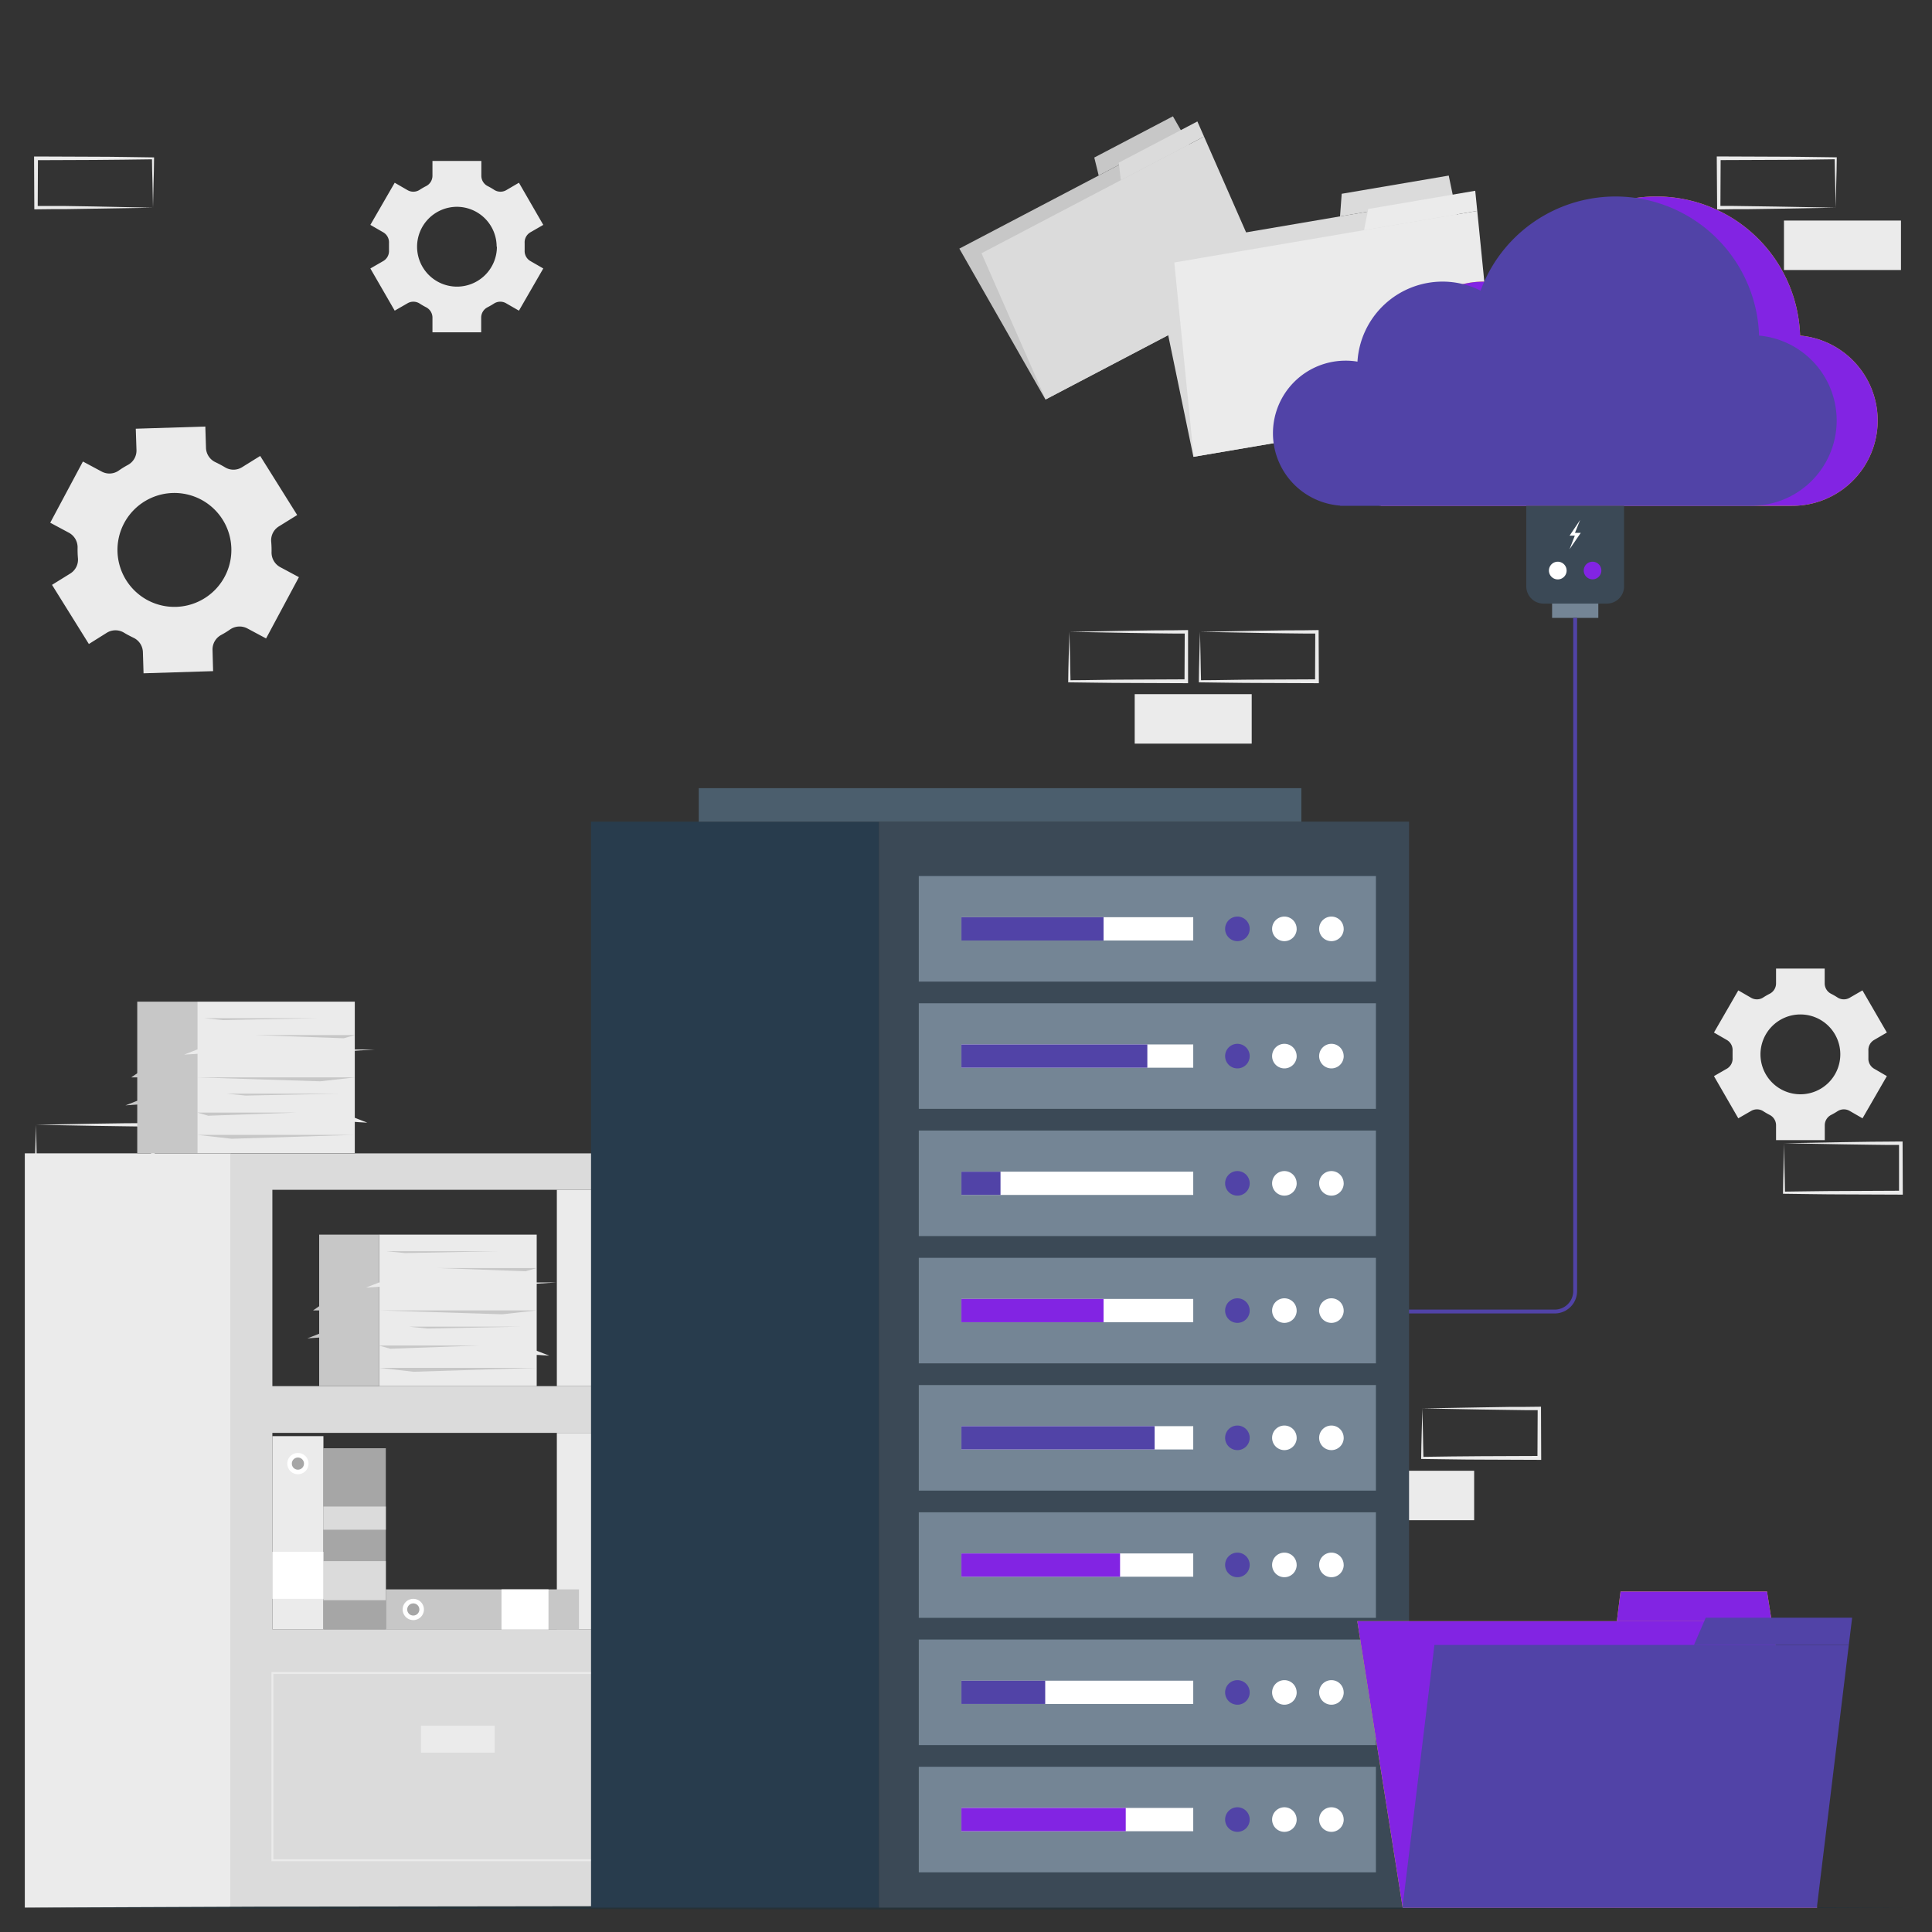 <svg id="Calque_1" data-name="Calque 1" xmlns="http://www.w3.org/2000/svg" viewBox="0 0 500 500"><rect x="0" y="0" width="500" height="500" fill="#333333" stroke="none"/><defs><style>.cls-1{fill:#ebebeb;}.cls-2{fill:#dbdbdb;}.cls-13,.cls-3{fill:none;stroke-miterlimit:10;}.cls-3{stroke:#ebebeb;stroke-width:0.5px;}.cls-4{fill:#a6a6a6;}.cls-5{fill:#c7c7c7;}.cls-6{fill:#fff;}.cls-7{fill:#263238;}.cls-8{fill:#ffc727;}.cls-9{fill:#8224e3;}.cls-10{fill:#5143a7;}.cls-11{fill:#3b4956;}.cls-12{fill:#748595;}.cls-13{stroke:#5143a7;}.cls-14{fill:#283c4d;}.cls-15{fill:#37474f;}.cls-16{fill:#455a64;}.cls-17{fill:#4b5e6d;}</style></defs><path class="cls-1" d="M9.32,291.09l15-.28L32,290.7c2.55-.05,5.1,0,7.65-.06H40v.45l.06,12.79v.51h-.5l-15.14-.06c-5.05,0-10.09-.11-15.14-.16H9v-.27c0-2.16.08-4.32.13-6.45Zm0,0,.14,6.46c0,2.13.11,4.24.13,6.33l-.27-.27c5-.05,10.09-.16,15.14-.16l15.14-.06-.5.49V291.09l.45.45c-2.5,0-5,0-7.5-.06l-7.53-.11Z"/><rect class="cls-1" x="293.66" y="179.65" width="30.28" height="12.8"/><path class="cls-1" d="M310.56,163.52l15-.28,7.61-.11c2.54,0,5.1,0,7.65-.06h.44v.45l.06,12.79v.5h-.5l-15.14-.06c-5.05,0-10.1-.11-15.14-.16h-.28v-.27c0-2.16.09-4.32.13-6.45Zm0,0,.14,6.45c0,2.13.11,4.24.13,6.34l-.27-.27c5,0,10.09-.16,15.14-.16l15.14-.07-.5.5.05-12.79.45.44c-2.5,0-5,0-7.5-.05l-7.53-.11Z"/><path class="cls-1" d="M276.77,163.52l15-.28,7.61-.11c2.54,0,5.1,0,7.64-.06h.45v.45l0,12.79v.5H307l-15.14-.06c-5,0-10.09-.11-15.14-.16h-.27v-.27c0-2.16.09-4.32.13-6.45Zm0,0,.15,6.45c0,2.13.11,4.24.13,6.34l-.28-.27c5.05,0,10.1-.16,15.14-.16l15.14-.07-.5.5.06-12.79.44.44c-2.49,0-5,0-7.49-.05L292,163.8Z"/><path class="cls-1" d="M475.08,53.74l-15,.28-7.61.11c-2.54,0-5.09,0-7.64.06h-.44v-.45L444.3,41v-.51h.5l15.14.06c5.05,0,10.09.11,15.14.16h.27V41c0,2.16-.08,4.32-.13,6.45Zm0,0-.14-6.46c-.05-2.13-.12-4.24-.13-6.33l.27.27c-5.05.05-10.09.16-15.14.16l-15.14.06.5-.49-.06,12.79-.44-.45c2.5,0,5,0,7.49.06l7.53.11Z"/><rect class="cls-1" x="461.69" y="57.08" width="30.28" height="12.8"/><path class="cls-1" d="M39.6,53.75,24.6,54l-7.6.12c-2.54,0-5.09,0-7.64.05H8.88v-.45L8.82,41v-.5h.5l15.14.06c5.05,0,10.09.11,15.14.17h.27V41c0,2.17-.08,4.32-.13,6.46Zm0,0-.14-6.45c-.05-2.13-.12-4.24-.13-6.34l.27.27c-5.05.05-10.09.16-15.14.17l-15.14.06.5-.5L9.76,53.75l-.44-.44h7.49l7.53.12Z"/><rect class="cls-1" x="351.23" y="380.63" width="30.28" height="12.8"/><path class="cls-1" d="M461.69,295.87l15-.28,7.62-.11c2.54-.05,5.09,0,7.64-.06h.44v.45l.05,12.79v.51H492l-15.14-.06c-5.05,0-10.09-.11-15.14-.16h-.28v-.27c0-2.16.08-4.32.13-6.45Zm0,0,.14,6.45c.05,2.14.11,4.24.13,6.34l-.27-.27c5.05-.05,10.09-.16,15.14-.16l15.14-.07-.5.5V295.87l.45.44c-2.5,0-5,0-7.5-.05l-7.52-.11Z"/><rect class="cls-1" x="105.21" y="444.4" width="30.28" height="12.8"/><path class="cls-1" d="M368.11,364.5l15-.27,7.61-.12c2.54,0,5.1,0,7.64-.05h.45v.45l.05,12.8v.5h-.51l-15.14-.06c-5,0-10.09-.12-15.14-.17h-.27v-.27c0-2.17.09-4.32.13-6.46Zm0,0,.15,6.46c0,2.13.11,4.24.13,6.34l-.28-.27c5.05-.06,10.1-.16,15.14-.17l15.14-.06-.5.5.06-12.8.44.45c-2.49,0-5,0-7.49-.06l-7.53-.11Z"/><path class="cls-1" d="M27.64,163.76a4.27,4.27,0,0,1,4.49,0c.38.23.76.45,1.15.65s.8.42,1.2.61a4.26,4.26,0,0,1,2.5,3.7l.17,5.53,18-.56L55,168.16a4.27,4.27,0,0,1,2.27-3.85,22.22,22.22,0,0,0,2.23-1.37,4.32,4.32,0,0,1,4.5-.31l4.86,2.6,8.5-15.86-4.85-2.6a4.29,4.29,0,0,1-2.23-3.93,25.39,25.39,0,0,0-.09-2.62,4.22,4.22,0,0,1,2-4l4.72-2.93L67.34,118l-4.72,2.93a4.2,4.2,0,0,1-4.4,0c-.4-.24-.81-.47-1.22-.69s-.83-.43-1.25-.63a4.24,4.24,0,0,1-2.44-3.69l-.17-5.53-18,.56.18,5.51a4.21,4.21,0,0,1-2.18,3.84,23.33,23.33,0,0,0-2.43,1.5,4.21,4.21,0,0,1-4.4.24l-4.85-2.6L13,135.28l4.85,2.6a4.29,4.29,0,0,1,2.23,3.93,25.58,25.58,0,0,0,.09,2.63,4.23,4.23,0,0,1-2,4l-4.71,2.92L23,166.67Zm3.71-26.65a14.74,14.74,0,1,1,8.58,19,14.48,14.48,0,0,1-3.38-1.81A14.76,14.76,0,0,1,31.35,137.11Z"/><path class="cls-1" d="M488.32,267.22,482,256.31l-3.34,1.93a3,3,0,0,1-3.14-.11,17.64,17.64,0,0,0-1.63-.94,3,3,0,0,1-1.66-2.67v-3.85H459.64v3.85a3,3,0,0,1-1.66,2.67,17.64,17.64,0,0,0-1.63.94,3,3,0,0,1-3.14.11l-3.34-1.93-6.3,10.91,3.36,1.94a3,3,0,0,1,1.46,2.78v1.85a3,3,0,0,1-1.45,2.77l-3.37,1.94,6.3,10.92,3.35-1.93a3,3,0,0,1,3.14.11c.53.34,1.07.65,1.63.94a3,3,0,0,1,1.65,2.66v3.86h12.61V291.2a3,3,0,0,1,1.65-2.66c.56-.29,1.1-.6,1.63-.94a3,3,0,0,1,3.14-.11l3.35,1.93,6.3-10.92L485,276.57a3,3,0,0,1-1.46-2.77v-1.86a3,3,0,0,1,1.46-2.79Zm-12.05,5.64a10.33,10.33,0,1,1-10.34-10.32H466a10.32,10.32,0,0,1,10.27,10.32Z"/><path class="cls-1" d="M140.6,58.2l-6.3-10.91L131,49.22a3,3,0,0,1-3.14-.11,17.64,17.64,0,0,0-1.63-.94,3,3,0,0,1-1.66-2.67V41.65H111.92V45.5a3,3,0,0,1-1.66,2.67,17.64,17.64,0,0,0-1.63.94,3,3,0,0,1-3.14.11l-3.34-1.93L95.85,58.2l3.36,1.94a3,3,0,0,1,1.46,2.78v1.85a3,3,0,0,1-1.45,2.77l-3.37,1.94,6.3,10.92,3.35-1.93a3,3,0,0,1,3.14.11c.53.34,1.07.65,1.63.94a3,3,0,0,1,1.65,2.66V86h12.61V82.18a3,3,0,0,1,1.65-2.66c.56-.29,1.1-.6,1.63-.94a3,3,0,0,1,3.14-.11l3.35,1.93,6.3-10.92-3.35-1.93a3,3,0,0,1-1.47-2.77V62.92a3,3,0,0,1,1.47-2.79Zm-12,5.64a10.33,10.33,0,1,1-10.34-10.32h0a10.31,10.31,0,0,1,10.27,10.32Z"/><path class="cls-2" d="M59.78,298.49v195.2h118V298.49Zm10.71,72.34h96.58v50.82H70.49Zm0-62.91h96.58v50.81H70.49Z"/><rect class="cls-1" x="6.42" y="298.48" width="53.36" height="195.2"/><rect class="cls-1" x="144.11" y="307.92" width="22.95" height="50.81"/><rect class="cls-3" x="70.5" y="432.98" width="95.97" height="48.45"/><rect class="cls-1" x="108.95" y="446.61" width="19.06" height="6.97"/><rect class="cls-1" x="144.11" y="370.84" width="22.95" height="50.81"/><rect class="cls-4" x="83.7" y="374.8" width="16.15" height="46.85"/><rect class="cls-2" x="83.7" y="404.02" width="16.15" height="10.11"/><rect class="cls-2" x="83.7" y="389.89" width="16.15" height="6"/><rect class="cls-1" x="51.02" y="259.23" width="40.8" height="39.21"/><rect class="cls-5" x="35.52" y="259.23" width="15.51" height="39.21"/><polygon class="cls-5" points="91.83 278.83 51.03 278.83 82.89 279.84 91.83 278.83"/><polygon class="cls-5" points="51.03 293.7 91.83 293.7 59.96 294.71 51.03 293.7"/><polygon class="cls-5" points="91.83 267.88 65.98 267.88 88.96 268.7 91.83 267.88"/><polygon class="cls-5" points="51.03 287.93 76.87 287.93 53.9 288.75 51.03 287.93"/><polygon class="cls-5" points="82.04 263.51 52.89 263.51 57.75 264 82.04 263.51"/><polygon class="cls-5" points="87.86 283.04 58.71 283.04 63.57 283.53 87.86 283.04"/><polygon class="cls-1" points="69.94 271.61 51.03 271.61 47.65 272.93 69.94 271.61"/><polygon class="cls-1" points="97.04 271.61 78.13 271.61 74.75 272.93 97.04 271.61"/><polygon class="cls-1" points="72.77 289.23 91.68 289.23 95.06 290.55 72.77 289.23"/><polygon class="cls-5" points="51.03 284.75 35.84 284.75 32.46 286.07 51.03 284.75"/><polygon class="cls-5" points="45.73 278.83 33.95 278.83 35.52 277.76 45.73 278.83"/><rect class="cls-1" x="98.1" y="319.52" width="40.8" height="39.21"/><rect class="cls-5" x="82.6" y="319.52" width="15.51" height="39.21"/><polygon class="cls-5" points="138.91 339.13 98.11 339.13 129.97 340.14 138.91 339.13"/><polygon class="cls-5" points="98.11 354 138.91 354 107.04 355.01 98.11 354"/><polygon class="cls-5" points="138.91 328.17 113.06 328.17 136.04 329 138.91 328.17"/><polygon class="cls-5" points="98.11 348.23 123.95 348.23 100.98 349.05 98.11 348.23"/><polygon class="cls-5" points="129.12 323.81 99.97 323.81 104.83 324.3 129.12 323.81"/><polygon class="cls-5" points="134.94 343.33 105.79 343.33 110.65 343.83 134.94 343.33"/><polygon class="cls-1" points="117.02 331.9 98.11 331.9 94.73 333.22 117.02 331.9"/><polygon class="cls-1" points="144.12 331.9 125.21 331.9 121.83 333.22 144.12 331.9"/><polygon class="cls-1" points="119.85 349.53 138.76 349.53 142.14 350.84 119.85 349.53"/><polygon class="cls-5" points="98.11 345.05 82.92 345.05 79.54 346.37 98.11 345.05"/><polygon class="cls-5" points="92.81 339.13 81.03 339.13 82.6 338.05 92.81 339.13"/><rect class="cls-1" x="70.49" y="371.67" width="13.21" height="49.98"/><path class="cls-6" d="M77.1,381.53a2.75,2.75,0,1,0-2.75-2.75h0A2.75,2.75,0,0,0,77.1,381.53Z"/><path class="cls-4" d="M77.1,380.35a1.57,1.57,0,1,0-1.57-1.57,1.57,1.57,0,0,0,1.57,1.57Z"/><rect class="cls-6" x="70.49" y="401.62" width="13.21" height="12.16"/><rect class="cls-5" x="99.85" y="411.33" width="49.98" height="10.39"/><path class="cls-6" d="M109.71,416.53a2.75,2.75,0,1,0-2.75,2.75h0A2.75,2.75,0,0,0,109.71,416.53Z"/><path class="cls-4" d="M108.53,416.53A1.57,1.57,0,1,0,107,418.1h0A1.57,1.57,0,0,0,108.53,416.53Z"/><rect class="cls-6" x="129.79" y="411.33" width="12.16" height="10.39"/><polygon class="cls-5" points="270.57 103.4 328.15 73.2 305.86 34.14 248.28 64.34 270.57 103.4"/><polygon class="cls-5" points="283.2 40.77 303.55 30.1 305.86 34.14 284.34 45.42 283.2 40.77"/><polygon class="cls-2" points="270.63 103.37 328.21 73.17 311.6 35.34 254.01 65.54 270.63 103.37"/><polygon class="cls-2" points="289.53 42.1 309.88 31.43 311.6 35.34 290.08 46.63 289.53 42.1"/><polygon class="cls-2" points="308.85 118.23 387.25 104.88 376.09 51.01 297.69 64.36 308.85 118.23"/><polygon class="cls-2" points="347.23 50.15 374.93 45.44 376.09 51.01 346.8 56 347.23 50.15"/><polygon class="cls-1" points="308.93 118.21 387.33 104.87 382.31 54.58 303.91 67.93 308.93 118.21"/><polygon class="cls-1" points="354.09 54.09 381.79 49.37 382.31 54.58 353.02 59.57 354.09 54.09"/><polygon class="cls-7" points="6.42 493.69 67.48 493.44 128.53 493.36 250.64 493.19 372.76 493.36 433.81 493.44 494.87 493.69 433.81 493.93 372.76 494.02 250.64 494.19 128.53 494.02 67.48 493.93 6.42 493.69"/><path class="cls-8" d="M340.05,112.12a18.78,18.78,0,0,0,17.38,18.73v.05H463.79a22.07,22.07,0,0,0,2.07-44.05,37.19,37.19,0,0,0-72.08-11.63,21.82,21.82,0,0,0-9.87-2.34,22.07,22.07,0,0,0-22,20.71,18.37,18.37,0,0,0-3.05-.25,18.78,18.78,0,0,0-18.81,18.75Z"/><path class="cls-9" d="M340.05,112.12a18.78,18.78,0,0,0,17.38,18.73v.05H463.79a22.07,22.07,0,0,0,2.07-44.05,37.19,37.19,0,0,0-72.08-11.63,21.82,21.82,0,0,0-9.87-2.34,22.07,22.07,0,0,0-22,20.71,18.37,18.37,0,0,0-3.05-.25,18.78,18.78,0,0,0-18.81,18.75Z"/><path class="cls-10" d="M329.44,112.12a18.78,18.78,0,0,0,17.38,18.73v.05H453.19a22.07,22.07,0,0,0,2.06-44.05,37.19,37.19,0,0,0-72.08-11.63,21.81,21.81,0,0,0-9.86-2.34,22.07,22.07,0,0,0-22,20.71,17.69,17.69,0,0,0-3-.25A18.78,18.78,0,0,0,329.44,112Z"/><path class="cls-11" d="M395,130.9h25.31v20.85a4.46,4.46,0,0,1-4.46,4.46H399.46a4.46,4.46,0,0,1-4.46-4.46V130.9Z"/><rect class="cls-12" x="401.68" y="156.21" width="11.96" height="3.7"/><path class="cls-6" d="M405.44,147.66a2.29,2.29,0,1,1-2.29-2.29,2.3,2.3,0,0,1,2.29,2.29Z"/><path class="cls-9" d="M414.43,147.66a2.28,2.28,0,1,1-2.28-2.29,2.28,2.28,0,0,1,2.28,2.29Z"/><polygon class="cls-6" points="408.94 134.56 406.2 138.63 407.56 138.63 406.2 142.14 409.1 137.91 407.6 137.91 408.94 134.56"/><path class="cls-13" d="M407.65,159.9V334.13a5.29,5.29,0,0,1-5.29,5.29H362.74"/><rect class="cls-14" x="152.96" y="212.65" width="74.53" height="281.04"/><rect class="cls-11" x="227.49" y="212.65" width="137.17" height="281.04"/><rect class="cls-15" x="237.78" y="457.24" width="118.31" height="27.32"/><rect class="cls-16" x="242.76" y="461.75" width="67.34" height="2.31"/><rect class="cls-16" x="242.76" y="465.75" width="67.34" height="2.31"/><rect class="cls-16" x="242.76" y="469.75" width="67.34" height="2.31"/><rect class="cls-16" x="242.76" y="473.74" width="67.34" height="2.31"/><rect class="cls-16" x="242.76" y="477.74" width="67.34" height="2.31"/><circle class="cls-8" cx="320.09" cy="464.04" r="2.29"/><path class="cls-8" d="M329.92,464a2.29,2.29,0,1,1-2.29-2.29,2.3,2.3,0,0,1,2.29,2.29Z"/><path class="cls-8" d="M337.46,464a2.29,2.29,0,1,1-2.29-2.29,2.3,2.3,0,0,1,2.29,2.29Z"/><circle class="cls-1" cx="342.71" cy="464.04" r="2.29"/><path class="cls-8" d="M352.54,464a2.29,2.29,0,1,1-2.29-2.29,2.3,2.3,0,0,1,2.29,2.29Z"/><path class="cls-1" d="M322.38,470.9a2.29,2.29,0,1,1-2.29-2.29A2.3,2.3,0,0,1,322.38,470.9Z"/><path class="cls-8" d="M329.92,470.9a2.29,2.29,0,1,1-2.29-2.29A2.3,2.3,0,0,1,329.92,470.9Z"/><path class="cls-8" d="M337.46,470.9a2.29,2.29,0,1,1-2.29-2.29A2.3,2.3,0,0,1,337.46,470.9Z"/><path class="cls-1" d="M345,470.9a2.29,2.29,0,1,1-2.29-2.29A2.3,2.3,0,0,1,345,470.9Z"/><path class="cls-1" d="M352.54,470.9a2.29,2.29,0,1,1-2.29-2.29A2.3,2.3,0,0,1,352.54,470.9Z"/><circle class="cls-8" cx="320.09" cy="477.76" r="2.29"/><path class="cls-1" d="M329.92,477.76a2.29,2.29,0,1,1-2.29-2.29A2.3,2.3,0,0,1,329.92,477.76Z"/><path class="cls-8" d="M337.46,477.76a2.29,2.29,0,1,1-2.29-2.29A2.3,2.3,0,0,1,337.46,477.76Z"/><circle class="cls-8" cx="342.71" cy="477.76" r="2.29"/><path class="cls-8" d="M352.54,477.76a2.29,2.29,0,1,1-2.29-2.29A2.3,2.3,0,0,1,352.54,477.76Z"/><rect class="cls-7" x="313.46" y="461.75" width="1.32" height="18.3"/><rect class="cls-15" x="237.78" y="424.31" width="118.31" height="27.32"/><rect class="cls-16" x="242.76" y="428.82" width="67.34" height="2.31"/><rect class="cls-16" x="242.76" y="432.82" width="67.34" height="2.31"/><rect class="cls-16" x="242.76" y="436.82" width="67.34" height="2.31"/><rect class="cls-16" x="242.76" y="440.81" width="67.34" height="2.31"/><rect class="cls-16" x="242.76" y="444.81" width="67.34" height="2.31"/><path class="cls-1" d="M322.38,431.11a2.29,2.29,0,1,1-2.29-2.29,2.3,2.3,0,0,1,2.29,2.29Z"/><path class="cls-8" d="M329.92,431.11a2.29,2.29,0,1,1-2.29-2.29,2.3,2.3,0,0,1,2.29,2.29Z"/><path class="cls-8" d="M337.46,431.11a2.29,2.29,0,1,1-2.29-2.29,2.3,2.3,0,0,1,2.29,2.29Z"/><path class="cls-1" d="M345,431.11a2.29,2.29,0,1,1-2.29-2.29,2.3,2.3,0,0,1,2.29,2.29Z"/><path class="cls-8" d="M352.54,431.11a2.29,2.29,0,1,1-2.29-2.29,2.3,2.3,0,0,1,2.29,2.29Z"/><path class="cls-8" d="M322.38,438a2.29,2.29,0,1,1-2.29-2.29A2.3,2.3,0,0,1,322.38,438Z"/><path class="cls-8" d="M329.92,438a2.29,2.29,0,1,1-2.29-2.29A2.3,2.3,0,0,1,329.92,438Z"/><path class="cls-1" d="M337.46,438a2.29,2.29,0,1,1-2.29-2.29A2.3,2.3,0,0,1,337.46,438Z"/><path class="cls-1" d="M345,438a2.29,2.29,0,1,1-2.29-2.29A2.3,2.3,0,0,1,345,438Z"/><path class="cls-8" d="M352.54,438a2.29,2.29,0,1,1-2.29-2.29A2.3,2.3,0,0,1,352.54,438Z"/><path class="cls-8" d="M322.38,444.83a2.29,2.29,0,1,1-2.29-2.29A2.3,2.3,0,0,1,322.38,444.83Z"/><path class="cls-1" d="M329.92,444.83a2.29,2.29,0,1,1-2.29-2.29A2.3,2.3,0,0,1,329.92,444.83Z"/><path class="cls-8" d="M337.46,444.83a2.29,2.29,0,1,1-2.29-2.29A2.3,2.3,0,0,1,337.46,444.83Z"/><path class="cls-8" d="M345,444.83a2.29,2.29,0,1,1-2.29-2.29A2.3,2.3,0,0,1,345,444.83Z"/><path class="cls-1" d="M352.54,444.83a2.29,2.29,0,1,1-2.29-2.29A2.3,2.3,0,0,1,352.54,444.83Z"/><rect class="cls-7" x="313.46" y="428.82" width="1.32" height="18.3"/><rect class="cls-15" x="237.78" y="391.38" width="118.31" height="27.32"/><rect class="cls-16" x="242.76" y="395.89" width="67.34" height="2.31"/><rect class="cls-16" x="242.76" y="399.89" width="67.34" height="2.31"/><rect class="cls-16" x="242.76" y="403.88" width="67.34" height="2.31"/><rect class="cls-16" x="242.76" y="407.88" width="67.34" height="2.31"/><rect class="cls-16" x="242.76" y="411.88" width="67.34" height="2.31"/><circle class="cls-1" cx="320.09" cy="398.18" r="2.29"/><path class="cls-8" d="M329.92,398.18a2.29,2.29,0,1,1-2.29-2.29,2.3,2.3,0,0,1,2.29,2.29Z"/><path class="cls-1" d="M337.46,398.18a2.29,2.29,0,1,1-2.29-2.29,2.3,2.3,0,0,1,2.29,2.29Z"/><circle class="cls-8" cx="342.71" cy="398.18" r="2.29"/><path class="cls-8" d="M352.54,398.18a2.29,2.29,0,1,1-2.29-2.29,2.3,2.3,0,0,1,2.29,2.29Z"/><path class="cls-8" d="M322.38,405a2.29,2.29,0,1,1-2.29-2.29,2.3,2.3,0,0,1,2.29,2.29Z"/><path class="cls-1" d="M329.92,405a2.29,2.29,0,1,1-2.29-2.29,2.3,2.3,0,0,1,2.29,2.29Z"/><path class="cls-1" d="M337.46,405a2.29,2.29,0,1,1-2.29-2.29,2.3,2.3,0,0,1,2.29,2.29Z"/><path class="cls-8" d="M345,405a2.29,2.29,0,1,1-2.29-2.29A2.3,2.3,0,0,1,345,405Z"/><path class="cls-1" d="M352.54,405a2.29,2.29,0,1,1-2.29-2.29,2.3,2.3,0,0,1,2.29,2.29Z"/><path class="cls-1" d="M322.38,411.9a2.29,2.29,0,1,1-2.29-2.29A2.3,2.3,0,0,1,322.38,411.9Z"/><path class="cls-8" d="M329.92,411.9a2.29,2.29,0,1,1-2.29-2.29A2.3,2.3,0,0,1,329.92,411.9Z"/><path class="cls-8" d="M337.46,411.9a2.29,2.29,0,1,1-2.29-2.29A2.3,2.3,0,0,1,337.46,411.9Z"/><path class="cls-1" d="M345,411.9a2.29,2.29,0,1,1-2.29-2.29A2.3,2.3,0,0,1,345,411.9Z"/><path class="cls-8" d="M352.54,411.9a2.29,2.29,0,1,1-2.29-2.29A2.3,2.3,0,0,1,352.54,411.9Z"/><rect class="cls-7" x="313.46" y="395.89" width="1.32" height="18.3"/><rect class="cls-15" x="237.78" y="358.45" width="118.31" height="27.32"/><rect class="cls-16" x="242.76" y="362.96" width="67.34" height="2.31"/><rect class="cls-16" x="242.76" y="366.96" width="67.34" height="2.31"/><rect class="cls-16" x="242.76" y="370.95" width="67.34" height="2.31"/><rect class="cls-16" x="242.76" y="374.95" width="67.34" height="2.31"/><rect class="cls-16" x="242.76" y="378.95" width="67.34" height="2.31"/><path class="cls-8" d="M322.38,365.25a2.29,2.29,0,1,1-2.29-2.29,2.3,2.3,0,0,1,2.29,2.29Z"/><path class="cls-8" d="M329.92,365.25a2.29,2.29,0,1,1-2.29-2.29,2.3,2.3,0,0,1,2.29,2.29Z"/><path class="cls-8" d="M337.46,365.25a2.29,2.29,0,1,1-2.29-2.29,2.3,2.3,0,0,1,2.29,2.29Z"/><path class="cls-8" d="M345,365.25a2.29,2.29,0,1,1-2.29-2.29,2.3,2.3,0,0,1,2.29,2.29Z"/><path class="cls-1" d="M352.54,365.25a2.29,2.29,0,1,1-2.29-2.29,2.3,2.3,0,0,1,2.29,2.29Z"/><circle class="cls-1" cx="320.09" cy="372.11" r="2.29"/><path class="cls-1" d="M329.92,372.11a2.29,2.29,0,1,1-2.29-2.29,2.3,2.3,0,0,1,2.29,2.29Z"/><path class="cls-8" d="M337.46,372.11a2.29,2.29,0,1,1-2.29-2.29,2.3,2.3,0,0,1,2.29,2.29Z"/><circle class="cls-1" cx="342.71" cy="372.11" r="2.29"/><path class="cls-8" d="M352.54,372.11a2.29,2.29,0,1,1-2.29-2.29,2.3,2.3,0,0,1,2.29,2.29Z"/><path class="cls-8" d="M322.38,379a2.29,2.29,0,1,1-2.29-2.29A2.3,2.3,0,0,1,322.38,379Z"/><path class="cls-8" d="M329.92,379a2.29,2.29,0,1,1-2.29-2.29A2.3,2.3,0,0,1,329.92,379Z"/><path class="cls-1" d="M337.46,379a2.29,2.29,0,1,1-2.29-2.29A2.3,2.3,0,0,1,337.46,379Z"/><path class="cls-8" d="M345,379a2.29,2.29,0,1,1-2.29-2.29A2.3,2.3,0,0,1,345,379Z"/><path class="cls-1" d="M352.54,379a2.29,2.29,0,1,1-2.29-2.29A2.3,2.3,0,0,1,352.54,379Z"/><rect class="cls-7" x="313.46" y="362.96" width="1.32" height="18.3"/><rect class="cls-15" x="237.78" y="325.52" width="118.31" height="27.32"/><rect class="cls-16" x="242.76" y="330.03" width="67.34" height="2.31"/><rect class="cls-16" x="242.76" y="334.03" width="67.34" height="2.31"/><rect class="cls-16" x="242.76" y="338.02" width="67.34" height="2.31"/><rect class="cls-16" x="242.76" y="342.02" width="67.34" height="2.31"/><rect class="cls-16" x="242.76" y="346.02" width="67.34" height="2.31"/><path class="cls-8" d="M322.38,332.32a2.29,2.29,0,1,1-2.29-2.29,2.3,2.3,0,0,1,2.29,2.29Z"/><path class="cls-8" d="M329.92,332.32a2.29,2.29,0,1,1-2.29-2.29,2.3,2.3,0,0,1,2.29,2.29Z"/><path class="cls-8" d="M337.46,332.32a2.29,2.29,0,1,1-2.29-2.29,2.3,2.3,0,0,1,2.29,2.29Z"/><path class="cls-8" d="M345,332.32a2.29,2.29,0,1,1-2.29-2.29,2.3,2.3,0,0,1,2.29,2.29Z"/><path class="cls-1" d="M352.54,332.32a2.29,2.29,0,1,1-2.29-2.29,2.3,2.3,0,0,1,2.29,2.29Z"/><path class="cls-1" d="M322.38,339.18a2.29,2.29,0,1,1-2.29-2.29,2.3,2.3,0,0,1,2.29,2.29Z"/><path class="cls-8" d="M329.92,339.18a2.29,2.29,0,1,1-2.29-2.29,2.3,2.3,0,0,1,2.29,2.29Z"/><path class="cls-8" d="M337.46,339.18a2.29,2.29,0,1,1-2.29-2.29,2.3,2.3,0,0,1,2.29,2.29Z"/><path class="cls-1" d="M345,339.18a2.29,2.29,0,1,1-2.29-2.29,2.3,2.3,0,0,1,2.29,2.29Z"/><path class="cls-8" d="M352.54,339.18a2.29,2.29,0,1,1-2.29-2.29,2.3,2.3,0,0,1,2.29,2.29Z"/><path class="cls-1" d="M322.38,346a2.29,2.29,0,1,1-2.29-2.29A2.3,2.3,0,0,1,322.38,346Z"/><path class="cls-1" d="M329.92,346a2.29,2.29,0,1,1-2.29-2.29A2.3,2.3,0,0,1,329.92,346Z"/><path class="cls-8" d="M337.46,346a2.29,2.29,0,1,1-2.29-2.29A2.3,2.3,0,0,1,337.46,346Z"/><path class="cls-8" d="M345,346a2.29,2.29,0,1,1-2.29-2.29A2.3,2.3,0,0,1,345,346Z"/><path class="cls-1" d="M352.54,346a2.29,2.29,0,1,1-2.29-2.29A2.3,2.3,0,0,1,352.54,346Z"/><rect class="cls-7" x="313.46" y="330.03" width="1.32" height="18.3"/><rect class="cls-15" x="237.78" y="292.58" width="118.31" height="27.32"/><rect class="cls-16" x="242.76" y="297.1" width="67.34" height="2.31"/><rect class="cls-16" x="242.76" y="301.1" width="67.34" height="2.31"/><rect class="cls-16" x="242.76" y="305.09" width="67.34" height="2.31"/><rect class="cls-16" x="242.76" y="309.09" width="67.34" height="2.31"/><rect class="cls-16" x="242.76" y="313.09" width="67.34" height="2.31"/><path class="cls-1" d="M322.38,299.38a2.29,2.29,0,1,1-2.3-2.28h0A2.29,2.29,0,0,1,322.38,299.38Z"/><path class="cls-8" d="M329.92,299.38a2.29,2.29,0,1,1-2.3-2.28h0A2.29,2.29,0,0,1,329.92,299.38Z"/><path class="cls-8" d="M337.46,299.38a2.29,2.29,0,1,1-2.3-2.28h0A2.29,2.29,0,0,1,337.46,299.38Z"/><path class="cls-1" d="M345,299.38a2.29,2.29,0,1,1-2.3-2.28h0A2.29,2.29,0,0,1,345,299.38Z"/><path class="cls-8" d="M352.54,299.38a2.29,2.29,0,1,1-2.3-2.28h0A2.29,2.29,0,0,1,352.54,299.38Z"/><path class="cls-8" d="M322.38,306.25a2.29,2.29,0,1,1-2.29-2.29,2.3,2.3,0,0,1,2.29,2.29Z"/><path class="cls-1" d="M329.92,306.25a2.29,2.29,0,1,1-2.29-2.29,2.3,2.3,0,0,1,2.29,2.29Z"/><path class="cls-8" d="M337.46,306.25a2.29,2.29,0,1,1-2.29-2.29,2.3,2.3,0,0,1,2.29,2.29Z"/><path class="cls-8" d="M345,306.25a2.29,2.29,0,1,1-2.29-2.29,2.3,2.3,0,0,1,2.29,2.29Z"/><path class="cls-1" d="M352.54,306.25a2.29,2.29,0,1,1-2.29-2.29,2.3,2.3,0,0,1,2.29,2.29Z"/><path class="cls-8" d="M322.38,313.11a2.29,2.29,0,1,1-2.29-2.29,2.3,2.3,0,0,1,2.29,2.29Z"/><path class="cls-8" d="M329.92,313.11a2.29,2.29,0,1,1-2.29-2.29,2.3,2.3,0,0,1,2.29,2.29Z"/><path class="cls-1" d="M337.46,313.11a2.29,2.29,0,1,1-2.29-2.29,2.3,2.3,0,0,1,2.29,2.29Z"/><path class="cls-1" d="M345,313.11a2.29,2.29,0,1,1-2.29-2.29,2.3,2.3,0,0,1,2.29,2.29Z"/><path class="cls-8" d="M352.54,313.11a2.29,2.29,0,1,1-2.29-2.29,2.3,2.3,0,0,1,2.29,2.29Z"/><rect class="cls-7" x="313.46" y="297.1" width="1.32" height="18.3"/><rect class="cls-12" x="237.78" y="226.72" width="118.31" height="27.32"/><rect class="cls-6" x="248.81" y="237.37" width="60" height="6.03"/><rect class="cls-10" x="248.81" y="237.37" width="36.79" height="6.03"/><path class="cls-10" d="M323.42,240.39a3.18,3.18,0,1,1-3.18-3.18h0A3.18,3.18,0,0,1,323.42,240.39Z"/><path class="cls-6" d="M335.58,240.39a3.18,3.18,0,1,1-3.18-3.18h0a3.17,3.17,0,0,1,3.17,3.17Z"/><path class="cls-6" d="M347.75,240.39a3.18,3.18,0,1,1-3.18-3.18h0a3.17,3.17,0,0,1,3.17,3.17Z"/><rect class="cls-12" x="237.78" y="259.65" width="118.31" height="27.32"/><rect class="cls-6" x="248.81" y="270.3" width="60" height="6.02"/><rect class="cls-10" x="248.81" y="270.3" width="48.12" height="6.02"/><path class="cls-10" d="M323.42,273.32a3.18,3.18,0,1,1-3.18-3.18h0A3.18,3.18,0,0,1,323.42,273.32Z"/><path class="cls-6" d="M335.58,273.32a3.18,3.18,0,1,1-3.18-3.18h0a3.17,3.17,0,0,1,3.17,3.17Z"/><path class="cls-6" d="M347.75,273.32a3.18,3.18,0,1,1-3.18-3.18h0a3.17,3.17,0,0,1,3.17,3.17Z"/><rect class="cls-12" x="237.78" y="292.58" width="118.31" height="27.32"/><rect class="cls-6" x="248.81" y="303.23" width="60" height="6.02"/><rect class="cls-10" x="248.81" y="303.23" width="10.12" height="6.02"/><path class="cls-10" d="M323.42,306.25a3.18,3.18,0,1,1-3.18-3.18h0A3.18,3.18,0,0,1,323.42,306.25Z"/><path class="cls-6" d="M335.58,306.25a3.18,3.18,0,1,1-3.18-3.18h0a3.17,3.17,0,0,1,3.17,3.17Z"/><path class="cls-6" d="M347.75,306.25a3.18,3.18,0,1,1-3.18-3.18h0a3.17,3.17,0,0,1,3.17,3.17Z"/><rect class="cls-12" x="237.78" y="325.52" width="118.31" height="27.32"/><rect class="cls-6" x="248.81" y="336.16" width="60" height="6.03"/><rect class="cls-9" x="248.81" y="336.16" width="36.79" height="6.03"/><path class="cls-10" d="M323.42,339.18a3.18,3.18,0,1,1-3.18-3.18h0A3.18,3.18,0,0,1,323.42,339.18Z"/><path class="cls-6" d="M335.58,339.18A3.18,3.18,0,1,1,332.4,336h0a3.17,3.17,0,0,1,3.17,3.17Z"/><path class="cls-6" d="M347.75,339.18a3.18,3.18,0,1,1-3.18-3.18h0a3.17,3.17,0,0,1,3.17,3.17Z"/><rect class="cls-12" x="237.78" y="358.45" width="118.31" height="27.32"/><rect class="cls-6" x="248.81" y="369.09" width="60" height="6.03"/><rect class="cls-10" x="248.81" y="369.09" width="50.01" height="6.03"/><path class="cls-10" d="M323.42,372.11a3.18,3.18,0,1,1-3.18-3.18h0A3.18,3.18,0,0,1,323.42,372.11Z"/><path class="cls-6" d="M335.58,372.11a3.18,3.18,0,1,1-3.18-3.18h0a3.17,3.17,0,0,1,3.17,3.17Z"/><path class="cls-6" d="M347.75,372.11a3.18,3.18,0,1,1-3.18-3.18h0a3.17,3.17,0,0,1,3.17,3.17Z"/><rect class="cls-12" x="237.78" y="391.38" width="118.31" height="27.32"/><rect class="cls-6" x="248.81" y="402.03" width="60" height="6.02"/><rect class="cls-9" x="248.81" y="402.03" width="41.06" height="6.02"/><path class="cls-10" d="M323.42,405a3.18,3.18,0,1,1-3.18-3.18h0A3.18,3.18,0,0,1,323.42,405Z"/><path class="cls-6" d="M335.58,405a3.18,3.18,0,1,1-3.18-3.18h0a3.17,3.17,0,0,1,3.17,3.17Z"/><path class="cls-6" d="M347.75,405a3.18,3.18,0,1,1-3.18-3.18h0a3.17,3.17,0,0,1,3.17,3.17Z"/><rect class="cls-12" x="237.78" y="424.31" width="118.31" height="27.32"/><rect class="cls-6" x="248.81" y="434.96" width="60" height="6.03"/><rect class="cls-10" x="248.81" y="434.96" width="21.69" height="6.03"/><path class="cls-10" d="M323.42,438a3.18,3.18,0,1,1-3.18-3.18h0A3.18,3.18,0,0,1,323.42,438Z"/><path class="cls-6" d="M335.58,438a3.18,3.18,0,1,1-3.18-3.18h0a3.17,3.17,0,0,1,3.17,3.17Z"/><path class="cls-6" d="M347.75,438a3.18,3.18,0,1,1-3.18-3.18h0a3.17,3.17,0,0,1,3.17,3.17Z"/><rect class="cls-12" x="237.78" y="457.24" width="118.31" height="27.32"/><rect class="cls-6" x="248.81" y="467.89" width="60" height="6.03"/><rect class="cls-9" x="248.81" y="467.89" width="42.53" height="6.03"/><path class="cls-10" d="M323.42,470.9a3.18,3.18,0,1,1-3.18-3.18h0A3.18,3.18,0,0,1,323.42,470.9Z"/><path class="cls-6" d="M335.58,470.9a3.18,3.18,0,1,1-3.18-3.18h0a3.17,3.17,0,0,1,3.17,3.17Z"/><path class="cls-6" d="M347.75,470.9a3.18,3.18,0,1,1-3.18-3.18h0a3.17,3.17,0,0,1,3.17,3.17Z"/><rect class="cls-17" x="180.83" y="203.98" width="155.96" height="8.67"/><polygon class="cls-8" points="363.01 493.69 470.25 493.69 458.51 419.56 351.27 419.56 363.01 493.69"/><polygon class="cls-8" points="419.4 411.88 457.3 411.88 458.51 419.56 418.44 419.56 419.4 411.88"/><polygon class="cls-9" points="363.01 493.69 470.25 493.69 458.51 419.56 351.27 419.56 363.01 493.69"/><polygon class="cls-9" points="419.4 411.88 457.3 411.88 458.51 419.56 418.44 419.56 419.4 411.88"/><polygon class="cls-10" points="362.96 493.69 470.2 493.69 478.47 425.71 371.23 425.71 362.96 493.69"/><polygon class="cls-10" points="441.44 418.67 479.33 418.67 478.47 425.71 438.4 425.71 441.44 418.67"/></svg>
